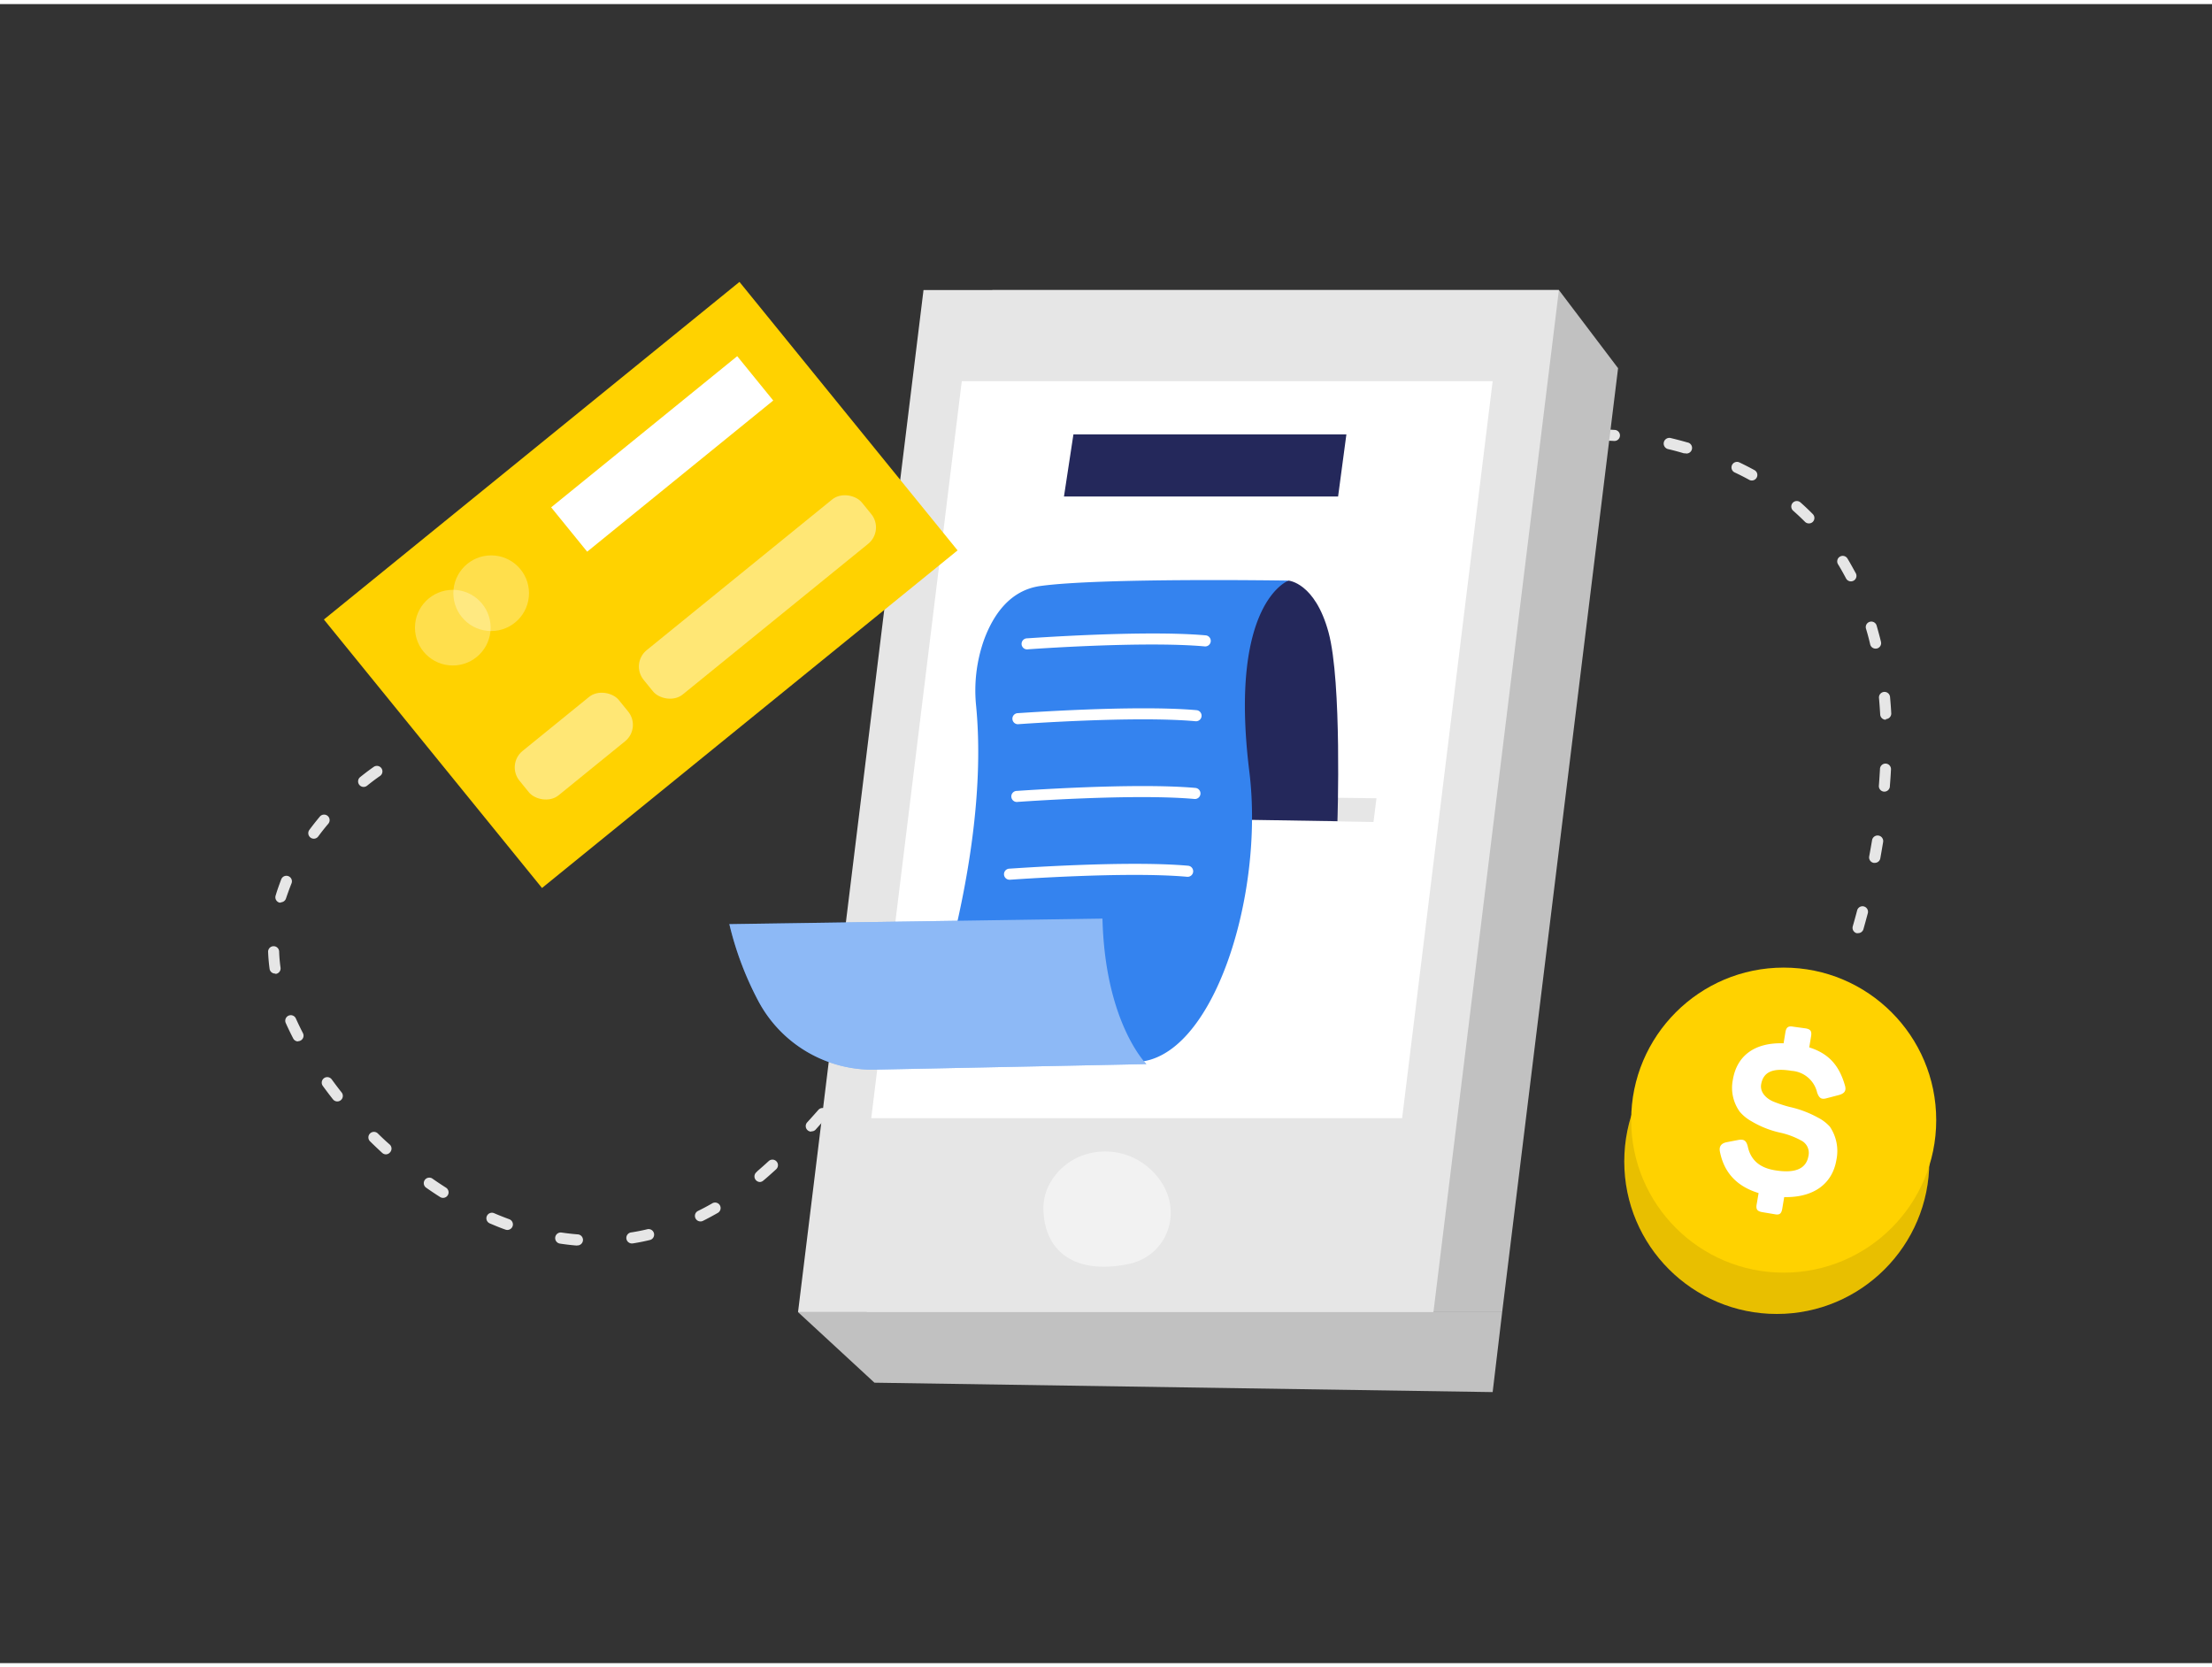<?xml version="1.0" encoding="UTF-8"?> <svg xmlns="http://www.w3.org/2000/svg" id="Layer_1" data-name="Layer 1" viewBox="0 0 400 300" width="406" height="306" class="illustration styles_illustrationTablet__1DWOa"><rect x="0" y="0" width="400" height="300" fill="#333333" stroke="none"/> <path d="M104.34,224.49h-.08c-1-.08-2-.2-3-.35a1,1,0,0,1,.29-2q1.45.21,2.91.33a1,1,0,0,1-.08,2Zm10-.38a1,1,0,0,1-.15-2c.95-.15,1.92-.34,2.87-.57a1,1,0,0,1,1.2.75,1,1,0,0,1-.74,1.2c-1,.24-2,.44-3,.6Zm-22.6-2.44a1,1,0,0,1-.34-.06c-1-.35-1.9-.73-2.84-1.13a1,1,0,1,1,.79-1.84c.9.39,1.83.75,2.74,1.09a1,1,0,0,1-.35,1.94Zm34.93-1.54a1,1,0,0,1-.9-.56,1,1,0,0,1,.45-1.34c.87-.42,1.74-.89,2.59-1.38a1,1,0,0,1,1.37.37,1,1,0,0,1-.37,1.36c-.89.51-1.8,1-2.7,1.45A1,1,0,0,1,126.63,220.13Zm-46.54-4.26a1,1,0,0,1-.54-.15c-.85-.54-1.7-1.11-2.53-1.69a1,1,0,0,1-.25-1.39,1,1,0,0,1,1.39-.25c.81.57,1.63,1.11,2.46,1.64a1,1,0,0,1-.53,1.84ZM137.43,213a1,1,0,0,1-.76-.36,1,1,0,0,1,.11-1.41L137,211c.66-.57,1.33-1.16,2-1.78a1,1,0,0,1,1.36,1.47c-.7.64-1.38,1.25-2.06,1.83l-.23.19A1,1,0,0,1,137.43,213Zm-67.64-5a1,1,0,0,1-.67-.26c-.75-.69-1.49-1.39-2.2-2.09a1,1,0,0,1,1.4-1.43c.7.69,1.42,1.37,2.15,2a1,1,0,0,1,.06,1.42A1,1,0,0,1,69.79,208Zm76.91-4.11a1,1,0,0,1-.67-.26,1,1,0,0,1-.07-1.41c.66-.73,1.33-1.47,2-2.23a1,1,0,1,1,1.5,1.32c-.68.77-1.35,1.52-2,2.25A1,1,0,0,1,146.7,203.84ZM61,198.43a1,1,0,0,1-.79-.38c-.64-.81-1.25-1.62-1.84-2.43a1,1,0,0,1,.23-1.4,1,1,0,0,1,1.39.23c.58.79,1.17,1.58,1.79,2.36a1,1,0,0,1-.78,1.62ZM155.18,194a1,1,0,0,1-.64-.23,1,1,0,0,1-.14-1.4c.63-.77,1.26-1.54,1.89-2.33a1,1,0,0,1,1.41-.15,1,1,0,0,1,.15,1.4l-1.9,2.34A1,1,0,0,1,155.18,194Zm-101.3-6.42A1,1,0,0,1,53,187c-.48-.93-.93-1.86-1.33-2.76a1,1,0,0,1,.51-1.32,1,1,0,0,1,1.32.51c.39.86.82,1.76,1.28,2.65a1,1,0,0,1-.44,1.35A1,1,0,0,1,53.88,187.54Zm109.4-3.77a1,1,0,0,1-.79-1.61l1.84-2.37a1,1,0,1,1,1.58,1.22l-1.84,2.37A1,1,0,0,1,163.28,183.77Zm-113.53-8.5a1,1,0,0,1-1-.86c-.14-1-.23-2.07-.27-3.09a1,1,0,0,1,1-1,1,1,0,0,1,1,1,27.74,27.74,0,0,0,.25,2.88,1,1,0,0,1-.86,1.13Zm121.48-1.81a1,1,0,0,1-.8-1.61l1.83-2.38a1,1,0,0,1,1.59,1.21L172,173.07A1,1,0,0,1,171.23,173.46ZM336,168a1.35,1.35,0,0,1-.28,0,1,1,0,0,1-.68-1.24c.25-.88.52-1.84.79-2.87a1,1,0,0,1,1.22-.72,1,1,0,0,1,.71,1.23c-.27,1-.54,2-.8,2.91A1,1,0,0,1,336,168Zm-156.87-4.82a1,1,0,0,1-.61-.21,1,1,0,0,1-.18-1.4l1.83-2.38a1,1,0,1,1,1.59,1.23l-1.84,2.37A1,1,0,0,1,179.15,163.13Zm-128.34-.71a1,1,0,0,1-.29,0,1,1,0,0,1-.66-1.25c.29-1,.64-1.95,1-2.91a1,1,0,1,1,1.85.75c-.36.91-.69,1.83-1,2.74A1,1,0,0,1,50.81,162.42ZM339,155.29a.58.58,0,0,1-.19,0,1,1,0,0,1-.8-1.16c.18-1,.35-1.94.52-2.94a1,1,0,1,1,2,.33c-.17,1-.34,2-.52,3A1,1,0,0,1,339,155.29Zm-151.87-2.43a1,1,0,0,1-.79-1.62l1.87-2.36a1,1,0,1,1,1.56,1.25l-1.86,2.35A1,1,0,0,1,187.15,152.86ZM56.74,150.92a1,1,0,0,1-.59-.2,1,1,0,0,1-.21-1.39c.6-.81,1.24-1.62,1.9-2.41a1,1,0,1,1,1.53,1.29c-.64.75-1.25,1.53-1.82,2.3A1,1,0,0,1,56.74,150.92Zm138.55-8.21a1,1,0,0,1-.63-.23,1,1,0,0,1-.14-1.4l1.91-2.32A1,1,0,1,1,198,140l-1.9,2.31A1,1,0,0,1,195.29,142.71Zm145.47-.3h-.08a1,1,0,0,1-.92-1.07c.08-1,.14-2,.2-3a1,1,0,0,1,1.05-1,1,1,0,0,1,.94,1.05c-.05,1-.12,2-.2,3A1,1,0,0,1,340.76,142.41Zm-275-.85a1,1,0,0,1-.63-1.78c1.49-1.2,2.45-1.84,2.49-1.87a1,1,0,0,1,1.1,1.67s-.93.62-2.33,1.75A1,1,0,0,1,65.74,141.56Zm137.93-8.81a1,1,0,0,1-.75-1.65c.65-.76,1.31-1.52,2-2.27a1,1,0,1,1,1.5,1.32c-.66.75-1.32,1.5-2,2.26A1,1,0,0,1,203.67,132.75ZM341,129.41a1,1,0,0,1-1-.94c-.06-1-.13-2-.22-3a1,1,0,1,1,2-.18c.09,1,.17,2,.22,3a1,1,0,0,1-.94,1Zm-128.6-6.35a1,1,0,0,1-.68-.27,1,1,0,0,1-.05-1.41c.68-.74,1.37-1.47,2.06-2.19a1,1,0,0,1,1.45,1.37l-2,2.18A1,1,0,0,1,212.36,123.06Zm126.79-6.51a1,1,0,0,1-1-.76c-.23-1-.48-1.93-.76-2.85a1,1,0,0,1,.68-1.24,1,1,0,0,1,1.24.67c.28,1,.55,1.95.79,2.95a1,1,0,0,1-.74,1.21Zm-117.72-2.81a1,1,0,0,1-.7-1.71l2.17-2.1a1,1,0,0,1,1.42,0,1,1,0,0,1,0,1.41c-.72.68-1.43,1.38-2.15,2.08A1,1,0,0,1,221.43,113.74Zm9.57-8.82a1,1,0,0,1-.66-1.75l2.3-2a1,1,0,0,1,1.29,1.54c-.76.63-1.52,1.28-2.28,1.93A1,1,0,0,1,231,104.92Zm103.66-.53a1,1,0,0,1-.88-.54c-.46-.87-.94-1.73-1.45-2.56a1,1,0,0,1,.34-1.37,1,1,0,0,1,1.37.34c.53.86,1,1.76,1.51,2.66a1,1,0,0,1-.89,1.47Zm-93.5-7.58a1,1,0,0,1-.81-.41,1,1,0,0,1,.21-1.4c.82-.6,1.64-1.18,2.46-1.76a1,1,0,0,1,1.15,1.64l-2.42,1.73A1,1,0,0,1,241.16,96.81Zm85.9-2.9a1,1,0,0,1-.71-.3q-1-1-2.13-2a1,1,0,0,1-.09-1.41,1,1,0,0,1,1.41-.09c.76.67,1.51,1.38,2.23,2.11a1,1,0,0,1,0,1.41A1,1,0,0,1,327.06,93.91Zm-75-4.24a1,1,0,0,1-.87-.5,1,1,0,0,1,.36-1.36c.88-.51,1.76-1,2.64-1.48a1,1,0,1,1,1,1.75c-.87.47-1.73,1-2.59,1.46A1,1,0,0,1,252,89.67Zm64.68-3.52a.94.94,0,0,1-.48-.13c-.84-.46-1.72-.91-2.62-1.33a1,1,0,0,1,.86-1.81c.93.44,1.84.91,2.72,1.39a1,1,0,0,1-.48,1.88Zm-53.05-2.22a1,1,0,0,1-.37-1.93c.94-.38,1.88-.74,2.83-1.08a1,1,0,0,1,.68,1.88c-.92.33-1.84.68-2.76,1.06A1,1,0,0,1,263.65,83.93Zm41.05-2.7a1.45,1.45,0,0,1-.29,0c-.94-.28-1.9-.54-2.85-.76a1,1,0,0,1,.47-2c1,.24,2,.5,3,.79a1,1,0,0,1-.28,2ZM276,80.12a1,1,0,0,1-1-.79,1,1,0,0,1,.78-1.19c1-.2,2-.39,3-.54a1,1,0,0,1,.31,2c-1,.15-1.93.33-2.9.53A.68.68,0,0,1,276,80.12ZM291.93,79h-.07c-1-.06-2-.1-2.94-.11a1,1,0,0,1-1-1,1,1,0,0,1,1-1c1,0,2,.05,3.05.11a1,1,0,0,1-.06,2Z" fill="#e6e6e6"></path> <polygon points="271.64 236.53 156.75 236.53 179.44 51.71 281.9 51.71 292.6 65.84 271.64 236.53" fill="#c1c1c1"></polygon> <polygon points="259.21 236.53 144.31 236.53 167 51.71 281.9 51.71 259.21 236.53" fill="#e6e6e6"></polygon> <polygon points="253.55 201.46 157.55 201.46 173.92 68.19 269.92 68.19 253.55 201.46" fill="#fff"></polygon> <polygon points="221.17 143.28 248.91 143.61 248.37 147.9 221.17 147.43 221.17 143.28" fill="#e6e6e6"></polygon> <polygon points="144.31 236.53 158.13 249.29 269.92 250.99 271.64 236.53 144.31 236.53" fill="#c1c1c1"></polygon> <path d="M233,104.25s4.79.34,7.24,9.35,1.61,34.16,1.61,34.16l-20.66-.33S210.88,110,233,104.25Z" fill="#24285b"></path> <rect x="67.46" y="73.75" width="96.82" height="62.55" transform="translate(-40.29 96.58) rotate(-39.09)" fill="#ffd200"></rect> <rect x="98.07" y="76.17" width="43.35" height="10.33" transform="translate(-24.48 93.72) rotate(-39.09)" fill="#fff"></rect> <rect x="92.2" y="129.01" width="23.14" height="10.33" rx="3.82" transform="translate(-61.38 95.47) rotate(-39.09)" fill="#fff" opacity="0.46"></rect> <rect x="111.55" y="102.04" width="50.85" height="10.33" rx="3.82" transform="translate(-36.94 110.37) rotate(-39.09)" fill="#fff" opacity="0.46"></rect> <circle cx="81.88" cy="112.76" r="6.84" fill="#fff" opacity="0.3"></circle> <circle cx="88.82" cy="106.53" r="6.84" fill="#fff" opacity="0.3"></circle> <path d="M233,104.25s-10.87,3.91-7.08,34.54c2.78,22.44-6.61,52.15-20.49,52.51s-39.48-.86-39.48-.86,13.33-34.5,10.57-63.47a27.44,27.44,0,0,1,1.42-12c1.62-4.41,4.63-9,10.23-9.75C199.35,103.7,233,104.25,233,104.25Z" fill="#3483ef"></path> <path d="M158.26,192.68l49.05-1s-7.48-7.42-7.95-26.31l-67.47,1a58.48,58.48,0,0,0,5.29,14A23.37,23.37,0,0,0,158.26,192.68Z" fill="#3483ef"></path> <path d="M158.26,192.68l49.05-1s-7.48-7.42-7.95-26.31l-67.47,1a58.48,58.48,0,0,0,5.29,14A23.37,23.37,0,0,0,158.26,192.68Z" fill="#fff" opacity="0.44"></path> <polygon points="194.11 77.81 192.4 89.04 241.97 89.04 243.47 77.81 194.11 77.81" fill="#24285b"></polygon> <path d="M207.76,210.45c-5.35-4.68-13.81-3.76-17.59,2.27a9.2,9.2,0,0,0-1.49,4.92c0,7.4,5.11,12.25,15.32,10.21C211.79,226.29,214.76,216.56,207.76,210.45Z" fill="#fff" opacity="0.48"></path> <circle cx="321.3" cy="209.28" r="27.58" fill="#ffd200"></circle> <circle cx="321.3" cy="209.28" r="27.58" opacity="0.09"></circle> <circle cx="322.55" cy="201.81" r="27.58" fill="#ffd200"></circle> <path d="M326.5,185.22c.92.15,1.15.52,1,1.44l-.33,2c3.6,1.13,5.41,3.33,6.43,6.8.32,1,0,1.53-1.13,1.83l-2.11.55c-1,.29-1.4,0-1.76-1a5.09,5.09,0,0,0-4.61-3.94c-3.4-.57-5.13.17-5.52,2.45-.24,1.48,1,2.63,2.32,3.15a23.75,23.75,0,0,0,2.81.92,19.16,19.16,0,0,1,5.15,1.94A7.4,7.4,0,0,1,330.9,203a7.84,7.84,0,0,1,1.18,6c-.73,4.36-4.15,6.84-9.44,6.73l-.35,2.09c-.16.92-.49,1.19-1.41,1l-2.21-.37c-.92-.16-1.18-.53-1-1.45l.34-2c-3.92-1.2-6.26-3.69-7-7.52-.17-.93.25-1.48,1.24-1.68l2.08-.4c1.06-.19,1.46.13,1.73,1.2.51,2.39,2.12,3.82,4.85,4.27,3.68.62,5.72-.23,6.12-2.6a2.5,2.5,0,0,0-1.31-2.77,14.23,14.23,0,0,0-3.84-1.43,17.54,17.54,0,0,1-5.17-2.06,7.58,7.58,0,0,1-2.1-1.71,7.39,7.39,0,0,1-1.25-5.81c.72-4.32,3.93-6.75,9.17-6.57l.33-2c.15-.92.53-1.18,1.45-1Z" fill="#fff"></path> <path d="M185.77,116.69a1,1,0,0,1-.07-2c.21,0,21.12-1.54,32.33-.54a1,1,0,0,1-.18,2c-11-1-31.8.51-32,.53Z" fill="#fff"></path> <path d="M184.11,130.22a1,1,0,0,1-.07-2c.21,0,21.12-1.54,32.33-.54a1,1,0,0,1-.18,2c-11-1-31.79.52-32,.53Z" fill="#fff"></path> <path d="M183.92,144.28a1,1,0,0,1-.08-2c.21,0,21.13-1.54,32.33-.54a1,1,0,1,1-.18,2c-11-1-31.79.52-32,.53Z" fill="#fff"></path> <path d="M182.59,158.34a1,1,0,0,1-.07-2c.21,0,21.12-1.54,32.33-.53a1,1,0,1,1-.18,2c-11-1-31.79.52-32,.53Z" fill="#fff"></path> </svg> 